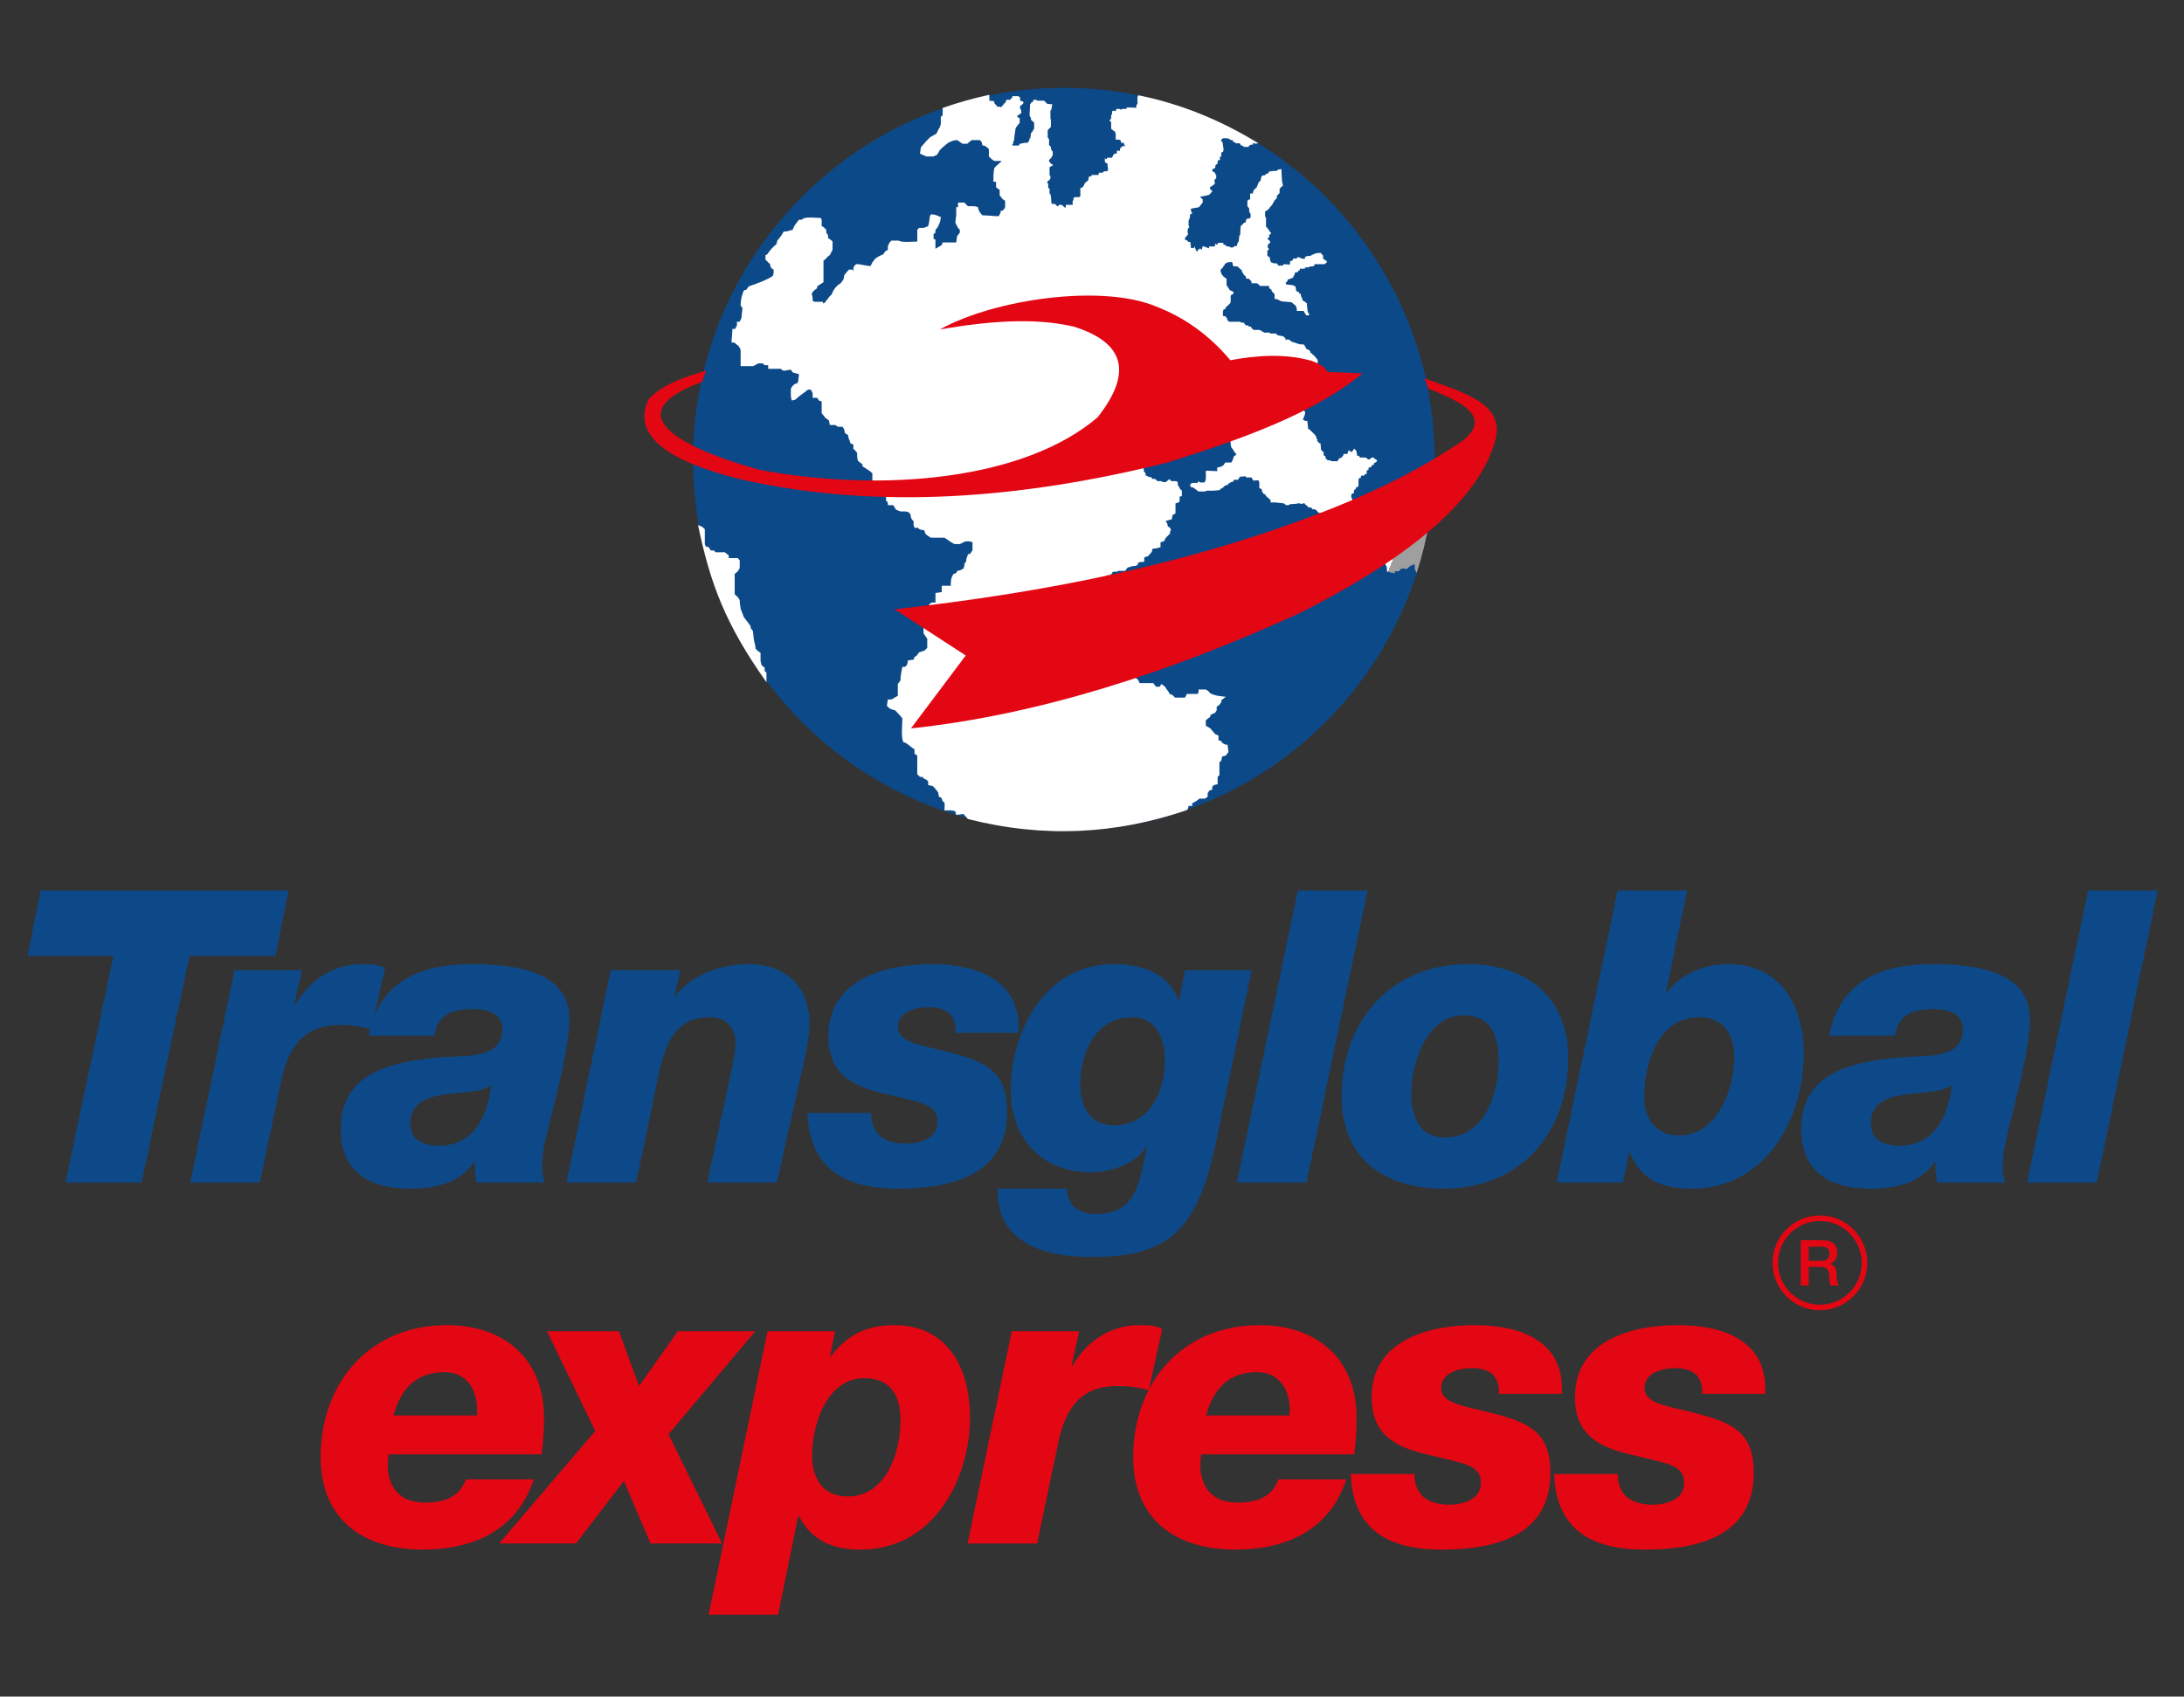 <?xml version="1.0" encoding="utf-8"?>
<!-- Generator: Adobe Illustrator 15.0.0, SVG Export Plug-In . SVG Version: 6.00 Build 0)  -->
<!DOCTYPE svg PUBLIC "-//W3C//DTD SVG 1.1//EN" "http://www.w3.org/Graphics/SVG/1.1/DTD/svg11.dtd">
<svg version="1.1" id="Layer_1" xmlns:x="http://ns.adobe.com/Extensibility/1.0/" xmlns:i="http://ns.adobe.com/AdobeIllustrator/10.0/" xmlns:graph="http://ns.adobe.com/Graphs/1.0/"
	 xmlns="http://www.w3.org/2000/svg" xmlns:xlink="http://www.w3.org/1999/xlink" x="0px" y="0px" width="220.896px"
	 height="171.642px" viewBox="0 0 220.896 171.642" enable-background="new 0 0 220.896 171.642" xml:space="preserve">
<rect x="0" y="0" width="220.896" height="171.642" fill="#333333" stroke="none"/>
<polygon fill="#0D4988" points="4.107,90.087 2.78,96.713 11.467,96.713 6.626,119.632 14.322,119.632 19.162,96.713 27.854,96.713 
	29.179,90.087 "/>
<g>
	<path fill="#0D4988" d="M23.715,98.157h6.824l-0.786,3.518h0.082c1.453-2.525,3.892-4.135,6.747-4.135
		c0.95,0,1.655,0.038,2.359,0.368l-1.366,6.212c-0.951-0.252-1.862-0.418-3.186-0.418c-3.85,0-5.338,2.441-6.039,6.083l-2.073,9.845
		h-7.035L23.715,98.157z"/>
	<path fill="#0D4988" d="M44.353,115.911c4.259,0,5.088-4.185,5.333-6.126h-0.036c-1.784,1.488-8.151-0.247-8.151,3.891
		C41.498,115.371,42.944,115.911,44.353,115.911 M37.274,104.776c1.117-5.58,5.256-7.236,10.511-7.236
		c5.957,0,9.808,1.451,9.808,5.624c0,2.858-1.614,8.818-2.111,10.804c-0.373,1.49-0.664,2.851-0.664,4.007
		c0,0.748,0.168,1.287,0.292,1.655h-6.912c-0.163-1.032-0.163-0.948-0.163-2.067h-0.085c-1.325,1.899-3.431,2.688-6.494,2.688
		c-4.013,0-6.993-1.611-6.993-6.036c0-5.752,5.13-6.87,10.635-7.285c2.398-0.126,5.708,0.043,5.708-2.771
		c0-1.249-0.865-2.071-2.979-2.071c-2.233,0-3.601,0.669-3.888,2.689H37.274z"/>
	<path fill="#0D4988" d="M61.769,98.157h7.034l-0.576,2.611h0.082c1.034-1.45,3.643-3.229,7.404-3.229
		c3.849,0,6.165,2.354,6.165,6.039c0,1.403-0.496,3.556-0.742,4.633l-2.564,11.418h-7.035l2.44-11.371
		c0.204-0.996,0.414-1.909,0.414-2.736c0-1.697-1.076-2.613-2.567-2.613c-4.344,0-4.837,4.104-5.582,7.622l-1.904,9.099H57.3
		L61.769,98.157z"/>
	<path fill="#0D4988" d="M88.126,112.6c-0.039,0.993,0.289,1.699,0.786,2.23c0.667,0.63,1.657,0.875,2.774,0.875
		c1.201,0,3.146-0.456,3.146-2.195c0-1.863-1.697-1.948-5.131-2.812c-3.146-0.702-5.92-1.822-5.92-5.878
		c0-5.753,5.798-7.28,10.386-7.28c4.469,0,9.146,1.451,8.856,6.949H96.65c0.044-0.745-0.125-1.406-0.538-1.862
		c-0.412-0.498-1.324-0.741-2.111-0.741c-1.444,0-3.186,0.494-3.186,2.027c0,1.527,2.275,1.813,4.803,2.437
		c3.972,0.994,6.247,1.907,6.247,6.128c0,6.582-5.958,7.772-11.006,7.772c-5.463,0-8.98-2.065-9.187-7.65H88.126z"/>
	<path fill="#0D4988" d="M117.826,107.303c0-2.482-1.034-4.391-3.351-4.391c-3.604,0-5.216,3.521-5.216,6.752
		c0,2.271,0.91,4.179,3.431,4.179C116.175,113.843,117.826,110.57,117.826,107.303 M107.936,120.25c0,0.831,0.289,1.453,0.787,1.913
		c0.497,0.415,1.202,0.657,2.026,0.657c4.39,0,4.472-3.396,5.258-6.785h-0.084c-1.076,1.732-3.6,2.563-5.63,2.563
		c-4.879,0-8.065-3.434-8.065-8.272c0-6.167,3.602-12.786,10.384-12.786c2.816,0,5.504,0.827,6.58,3.635h0.085l0.577-3.017h6.744
		l-3.6,17.336c-1.901,9.066-4.801,11.67-12.659,11.67c-4.595,0-9.563-1.366-9.438-6.914H107.936z"/>
</g>
<polygon fill="#0D4988" points="131.271,90.087 138.308,90.087 132.144,119.63 125.108,119.63 "/>
<g>
	<path fill="#0D4988" d="M146.158,115.08c4.016,0,5.421-4.464,5.421-7.777c0-2.688-0.91-4.591-3.558-4.591
		c-3.802,0-5.296,5.048-5.296,7.942C142.726,113.093,143.676,115.08,146.158,115.08 M148.476,97.54
		c5.875,0,10.137,3.311,10.137,9.473c0,7.655-4.841,13.234-12.619,13.234c-5.956,0-10.302-3.015-10.302-9.347
		C135.691,103.289,140.696,97.54,148.476,97.54"/>
	<path fill="#0D4988" d="M171.89,102.909c-4.224,0-5.589,4.683-5.589,8.073c0,2.24,1.197,3.892,3.519,3.892
		c3.93,0,5.584-4.795,5.584-7.902C175.403,104.533,174.243,102.909,171.89,102.909 M163.613,90.087h7.028l-2.148,10.308h0.084
		c1.53-1.938,3.803-2.854,6.286-2.854c5.215,0,7.574,4.222,7.574,9.014c0,6.792-3.974,13.696-11.298,13.696
		c-3.268,0-5.171-0.988-6.29-3.636h-0.08l-0.622,3.016h-6.701L163.613,90.087z"/>
	<path fill="#0D4988" d="M192.081,115.911c4.261,0,5.085-4.185,5.328-6.126h-0.027c-1.788,1.488-8.162-0.247-8.162,3.891
		C189.22,115.371,190.674,115.911,192.081,115.911 M185,104.776c1.12-5.58,5.258-7.236,10.51-7.236c5.963,0,9.808,1.451,9.808,5.624
		c0,2.858-1.608,8.818-2.105,10.804c-0.374,1.49-0.665,2.851-0.665,4.007c0,0.748,0.164,1.287,0.291,1.655h-6.914
		c-0.163-1.032-0.163-0.948-0.163-2.067h-0.082c-1.325,1.899-3.436,2.688-6.499,2.688c-4.011,0-6.991-1.611-6.991-6.036
		c0-5.752,5.131-6.87,10.635-7.285c2.402-0.126,5.71,0.043,5.71-2.771c0-1.249-0.87-2.071-2.979-2.071
		c-2.236,0-3.601,0.669-3.893,2.689H185z"/>
</g>
<polygon fill="#0D4988" points="211.196,90.087 218.233,90.087 212.067,119.63 205.028,119.63 "/>
<g>
	<path fill="#E30613" d="M48.238,143.2c0.207-2.395-0.909-4.383-3.27-4.383c-2.897,0-4.426,1.696-5.171,4.383H48.238z
		 M39.302,147.135c-0.047,0.412-0.083,0.745-0.083,1.444c0.204,2.238,1.488,3.436,3.806,3.436c2.4,0,3.557-0.909,4.095-2.354h6.869
		c-1.698,5.127-6.042,7.106-11.261,7.106c-5.956,0-10.297-3.013-10.297-9.345c0-7.614,5.007-13.362,12.785-13.362
		c5.544,0,9.807,3.183,9.807,9.391c0,1.279-0.083,2.479-0.247,3.684H39.302z"/>
</g>
<polygon fill="#E30613" points="60.205,144.776 55.327,134.678 62.608,134.678 64.633,140.223 68.563,134.678 76.388,134.678 
	67.613,145.104 73.035,156.149 65.797,156.149 63.105,149.822 58.263,156.149 50.485,156.149 "/>
<g>
	<path fill="#E30613" d="M91.074,143.741c0-1.906-0.497-4.311-3.682-4.311c-3.724,0-5.255,4.638-5.255,7.788
		c0,2.267,1.035,4.176,3.599,4.176C89.63,151.395,91.074,146.928,91.074,143.741 M77.63,134.678h6.824l-0.495,2.524h0.083
		c1.612-2.067,3.474-3.142,6.413-3.142c5.418,0,7.656,4.385,7.656,9.308c0,6.325-3.727,13.401-11.046,13.401
		c-2.773,0-4.969-0.867-6.25-3.392H80.73l-2.027,9.977H71.67L77.63,134.678z"/>
	<path fill="#E30613" d="M102.332,134.678h6.825l-0.787,3.516h0.085c1.448-2.523,3.888-4.133,6.746-4.133
		c0.946,0,1.654,0.036,2.356,0.368l-1.365,6.21c-0.952-0.252-1.86-0.416-3.186-0.416c-3.85,0-5.34,2.44-6.045,6.081l-2.064,9.847
		h-7.035L102.332,134.678z"/>
	<path fill="#E30613" d="M130.426,143.2c0.207-2.395-0.912-4.383-3.271-4.383c-2.896,0-4.427,1.696-5.169,4.383H130.426z
		 M121.482,147.135c-0.036,0.412-0.077,0.745-0.077,1.444c0.206,2.238,1.49,3.436,3.806,3.436c2.402,0,3.563-0.909,4.098-2.354
		h6.868c-1.693,5.127-6.044,7.106-11.258,7.106c-5.957,0-10.305-3.013-10.305-9.345c0-7.614,5.015-13.362,12.791-13.362
		c5.545,0,9.806,3.183,9.806,9.391c0,1.279-0.085,2.479-0.246,3.684H121.482z"/>
	<path fill="#E30613" d="M143.076,149.12c-0.044,0.991,0.289,1.697,0.787,2.228c0.658,0.63,1.651,0.875,2.772,0.875
		c1.199,0,3.145-0.455,3.145-2.193c0-1.862-1.696-1.948-5.128-2.811c-3.146-0.705-5.922-1.822-5.922-5.881
		c0-5.751,5.791-7.279,10.386-7.279c4.472,0,9.145,1.451,8.855,6.951H151.6c0.041-0.746-0.124-1.409-0.536-1.862
		c-0.411-0.499-1.328-0.743-2.112-0.743c-1.444,0-3.187,0.495-3.187,2.029c0,1.527,2.275,1.813,4.802,2.436
		c3.971,0.995,6.247,1.907,6.247,6.128c0,6.58-5.955,7.771-11.005,7.771c-5.465,0-8.981-2.065-9.188-7.647H143.076z"/>
	<path fill="#E30613" d="M163.642,149.12c-0.043,0.991,0.291,1.697,0.787,2.228c0.664,0.63,1.656,0.875,2.768,0.875
		c1.199,0,3.146-0.455,3.146-2.193c0-1.862-1.692-1.948-5.133-2.811c-3.142-0.705-5.913-1.822-5.913-5.881
		c0-5.751,5.796-7.279,10.383-7.279c4.472,0,9.145,1.451,8.857,6.951h-6.375c0.043-0.746-0.124-1.409-0.534-1.862
		c-0.42-0.499-1.325-0.743-2.106-0.743c-1.453,0-3.19,0.495-3.19,2.029c0,1.527,2.273,1.813,4.795,2.436
		c3.975,0.995,6.254,1.907,6.254,6.128c0,6.58-5.961,7.771-11.01,7.771c-5.46,0-8.979-2.065-9.186-7.647H163.642z"/>
	<path fill="#E30613" d="M182.936,127.556h1.314c0.509,0,0.78-0.252,0.78-0.732c0-0.586-0.378-0.704-0.794-0.704h-1.301V127.556z
		 M182.131,125.469h2.188c1.002,0,1.515,0.463,1.515,1.238c0,0.882-0.605,1.104-0.756,1.152v0.02c0.273,0.035,0.68,0.241,0.68,0.967
		c0,0.536,0.076,1.019,0.245,1.207h-0.856c-0.121-0.202-0.121-0.452-0.121-0.671c0-0.839-0.176-1.214-0.908-1.214h-1.181v1.885
		h-0.805V125.469z"/>
	<path fill="#E30613" d="M179.278,127.756c0-2.641,2.143-4.791,4.794-4.791l0,0c2.648,0,4.789,2.15,4.789,4.791l0,0
		c-0.005,2.655-2.141,4.796-4.789,4.801l0,0C181.421,132.552,179.283,130.411,179.278,127.756L179.278,127.756z M179.84,127.756
		c0,2.348,1.891,4.239,4.232,4.239l0,0c2.339,0,4.229-1.892,4.229-4.239l0,0c-0.004-2.331-1.89-4.228-4.229-4.23l0,0
		C181.73,123.528,179.844,125.425,179.84,127.756L179.84,127.756z"/>
</g>
<path fill="#0C4988" d="M107.598,84.068c20.649,0,37.497-16.898,37.497-37.597c0-20.69-16.848-37.584-37.497-37.584
	c-20.647,0-37.505,16.895-37.505,37.584C70.093,67.17,86.951,84.068,107.598,84.068"/>
<radialGradient id="SVGID_1_" cx="84.435" cy="34.944" r="60.457" gradientUnits="userSpaceOnUse">
	<stop  offset="1" style="stop-color:#FFFFFF"/>
	<stop  offset="1" style="stop-color:#FDFDFD"/>
	<stop  offset="1" style="stop-color:#F6F6F6"/>
	<stop  offset="1" style="stop-color:#EBEAEA"/>
	<stop  offset="1" style="stop-color:#DAD9D9"/>
	<stop  offset="1" style="stop-color:#C4C3C3"/>
	<stop  offset="1" style="stop-color:#AAA9A9"/>
	<stop  offset="1" style="stop-color:#A09F9F"/>
</radialGradient>
<path fill="url(#SVGID_1_)" d="M144.556,52.802l-0.32-0.184l-0.043-0.05h-0.281l-0.088,0.093h-0.318l-0.143,0.14v0.135h-0.131
	c-0.332-0.237-0.828-0.318-1.24-0.318l-0.047,0.043l-0.322,0.14h-0.275c-0.271-0.233-0.5-0.184-0.869-0.184l-0.184,0.365h-0.184
	l-0.41-0.182h-0.322l-0.045,0.135h-0.367l-0.088-0.092l-0.279,0.092h-0.455l-0.23-0.042v-0.276h-0.184l-0.459-0.279
	c-0.094-0.316-0.139-0.549-0.139-0.868l-0.049-0.186l-0.086-0.132l-0.139-0.047l-0.096-0.642l-0.088-0.137v-0.323l0.271-0.142V49.59
	l0.137-0.091l0.049-0.041l0.045-0.185h0.137l0.09-0.093v-0.692l0.096-0.13h0.141v-0.184l0.09-0.057h0.229l0.139-0.173h0.135V47.62
	l0.047-0.046l0.137-0.042v-0.228h0.137l0.09-0.048l0.141-0.184l0.043-0.045h0.141v-0.188l0.139-0.041l0.18-0.141l-0.092-0.183
	l-0.139-0.039l-0.131-0.144h-0.182l-0.234,0.183h-0.137l-0.227-0.183h-0.6l-0.094-0.182h-0.18l-0.094-0.502l-0.23-0.23l-0.088,0.184
	l-0.139,0.142h-0.137l-0.094-0.142h-0.09l-0.131,0.363h-0.371l-0.051,0.185l-0.225,0.234h-0.141l-0.088,0.13l-0.092,0.14
	l-0.051,0.043h-0.594l-0.092-0.087h-0.27l-0.049-0.046l-0.047-0.05v-0.039h-0.096l-0.041-0.187v-0.09l-0.137-0.049l-0.047-0.091
	v-0.274l-0.092-0.041l-0.184-0.236v-0.134l-0.049-0.507h-0.131l-0.189-0.226v-0.137l-0.09-0.138v-0.096l-0.135-0.228l-0.555-0.547
	l-0.092-0.049h-0.045l-0.09-0.824h-0.229l-0.092-0.092h-0.139l0.23-0.595v-0.272h-0.041l-0.277-0.324l-0.279-0.182l0.045-0.049
	h-0.045l0.045-0.092v-0.132l0.367-0.318v-0.188l-0.133-1.464v-0.046l0.182-0.185l0.455-0.135l0.283-0.32v-0.914l0.09-0.094
	l0.498-0.322l0.094-0.137v-0.274l-0.049-0.096l-0.09-0.087l-0.045-0.089l-0.23-0.231l-0.045-0.05l-0.092-0.044v-0.095h-0.041
	l-0.143-0.041v-0.144l-0.043-0.041l-0.143-0.141l-0.045-0.043h-0.137l-0.045-0.043l-0.137-0.273l-0.041-0.056l-0.051-0.09
	l-0.139-0.043h-0.273l-0.139-0.042l-0.547-0.182l-0.186-0.05l-0.184-0.182l-0.273-0.048l-0.137,0.091v-0.179l-0.184-0.188
	l-0.092-0.043l-0.508-0.092l-0.184-0.183h-0.594l-0.045-0.091h-0.547l-0.465-0.271h-0.549l-0.135-0.051l-0.047-0.048l-0.092-0.095
	l-0.047-0.135h-0.188l-0.131-0.134h-0.229l-0.188-0.277h-0.275l-0.088-0.089h-1.098l-0.188-0.137l-0.047-0.23l-0.09-0.048
	l-0.045-0.139h-0.227l-0.047-0.089v-0.451l0.047-0.055v-0.089l0.178-0.044l0.049-0.093v-0.09l0.182-0.137l0.232-0.228l0.094-0.145
	v-0.637l0.045-0.093l0.184-0.094h0.045v-0.231l-0.367-0.173l-0.324-0.507v-0.646l-0.09-0.046l-0.227-0.18l-0.188-0.231l-0.09-0.272
	v-0.184l0.09-0.094l0.141-0.135l0.084-0.178l0.096-0.053v-0.141l0.139-0.04l0.137-0.094l0.414-0.044l0.098,0.087l0.043,0.324
	l0.316,0.044h0.143l0.455,0.418v0.18l0.133,0.087v0.095l0.189,0.184l0.086,0.096v0.179h0.279l0.273,0.277v0.183h0.504l0.137,0.048
	l0.236,0.226h0.912v0.228l0.219,0.138l0.051,0.181l0.143,0.144l0.137,0.132v0.503h0.229l0.457,0.23l1.01,0.09l0.41,0.324
	l0.137,0.275v0.281h0.691l0.18,0.312l0.094,0.139h0.275v-0.184l-0.094-0.089l-0.045-0.095l-0.092-0.872l-0.457-0.317v-0.183
	l-0.043-0.044l-0.092-0.186V29.75l-0.143-0.04l-0.045-0.092v-0.05l-0.23-0.094l-0.088-0.128v-0.145l-0.049-0.228l-0.225-0.089
	l-0.09-0.046l-0.6-0.05l-0.09-0.178l0.18-0.14l0.049-0.182l0.502-0.183l0.092-0.139v-0.089l0.098-0.052v-0.223l0.359-0.101v-0.128
	h0.137l0.049-0.188h0.504v-0.135h0.363l0.143-0.095h0.227l0.229-0.083v-0.146h1.01l0.184-0.139h0.045v-0.182l-0.096-0.043
	l-0.041-0.044l-0.092-0.048l-0.092-0.044l-0.049-0.089v-0.278l-0.178-0.186l-0.049-0.089c-0.553,0-0.643,0.089-1.098,0.318h-0.277
	l-0.229,0.094v0.182h-0.23l-0.504-0.182l-0.139,0.182l-0.273-0.042l-0.178,0.269h-0.191v0.365l-0.637-0.044l-0.092,0.146h-0.184
	l-0.096-0.053v0.092l-0.229-0.092l-0.045-0.141l-0.139-0.04h-0.271l-0.143-0.094l-0.092,0.043v-0.132l-0.088-0.092v-0.226
	l-0.045-0.098v-0.042h-0.09l-0.141-0.138v-0.503l0.141-0.089v-0.141l-0.096-0.044v-0.323l0.096-0.09l0.135-0.098v-0.183l-0.23-0.182
	v-0.137l0.141-0.044v-0.272l0.178-0.094v-0.13l-0.178-0.137v-0.144l-0.141-0.044v-0.093l-0.18-0.184V22.01l-0.094-0.094v-0.504
	l0.094-0.093l0.135-0.04l0.045-0.056l0.096-0.087l0.09-0.089v-0.048l0.174-0.185l0.146-0.18V20.54l0.137-0.134v-0.097l0.275-0.269
	v-0.23l0.273-0.274v-0.418l0.141-0.173l0.184-0.149v-0.181l-0.049-0.087l-0.045-0.414l-0.047-1.012l-0.316,0.049l-0.186,0.141
	h-0.273l-0.414,0.041l-0.09,0.093l-0.096,0.137h-0.133l-0.186,0.179h-0.182l-0.143,0.101l-0.094,0.458l-0.09,0.038l-0.084,0.094
	l-0.234,0.55l-0.23,0.187l-0.096,0.178l-0.039,0.228h-0.277v0.604h-0.135l-0.141,0.132v0.553l0.18,0.226v0.324l0.145,0.23v0.318
	l-0.096,0.142h-0.18l-0.094,0.04l-0.094,0.092v0.092l-0.041,0.19h-0.139l-0.363,0.363l-0.049,0.87l-0.088,0.089l-0.051,0.547
	l-0.088,0.144l-0.1,0.227v0.134h-0.225l-0.18,0.14h-0.229l-0.139-0.096h-0.188l-0.182-0.089l-0.049-0.09h-0.178V24.57H123.2
	l-0.086,0.188l-0.188-0.09l-0.045,0.09v0.179h-0.594v0.188l-0.641-0.233l-0.098,0.374l-0.18-0.141l-0.049,0.091h-0.137v0.093
	l-0.043,0.094h-0.135l-0.184-0.466l-0.096,0.188l-0.137-0.044h-0.143v-0.323h-0.039v-0.277h-0.186l-0.182-0.18l-0.18-0.049v-0.184
	l0.316-0.365l-0.049-0.137v-0.365l0.094-0.142l0.092-0.134l-0.092-0.044v-0.554l0.137-0.317v-0.278l0.186-0.141h0.092l-0.139-0.137
	l-0.051-0.319l0.098-0.048l0.277-0.041l0.273-0.048h0.088l0.137-0.092l0.139-0.182l0.188-0.231v-0.317l-0.277-0.278
	c0.277-0.041,0.594-0.089,0.918-0.181l0.182-0.182l0.092-0.139l0.096-0.051l-0.234-0.178l-0.045-0.139v-0.084l0.367-0.233
	l0.09-0.098l0.047-0.087v-0.097l-0.047-0.043V18.21l0.182-0.189v-0.32l-0.09-0.046v-0.141l-0.316-0.223v-0.141l0.316-0.187v-0.223
	l0.09-0.099l0.143-0.088v-0.226l0.041-0.102l0.189-0.039v-0.326l0.139-0.038V15.46l0.039-0.053l0.141-0.043v-0.091l0.047-0.048
	v-0.142l-0.096-0.633v-0.092h-0.043l-0.088-0.051v-0.138l0.039-0.085l0.141-0.097h0.455l0.043,0.048h0.145l0.088,0.135h0.236
	l0.043,0.189h0.135l0.139,0.14h0.406l0.139,0.227h0.145l0.131,0.137h0.461l0.086-0.137l0.096-0.052l0.092-0.041h0.186v-0.134
	l0.092-0.048l0.084,0.091l0.373-0.043c-4.033-2.477-8.064-4.035-12.143-4.859l-0.09,0.175v0.739h-0.088l-0.051,0.364
	c-0.273-0.044-0.643-0.044-0.961-0.044v0.139h-0.455l-0.049,0.09l-0.279-0.09h-0.18l-0.096,0.044l-0.043,0.185l-0.27-0.051
	l-0.102,0.096v0.272l-0.09,0.092v0.328l-0.043,0.083l-0.096,0.048v0.14l0.139,0.091v0.687l0.232,0.184l0.184,0.137v0.087
	l0.045,0.093v0.6h0.369l0.137,0.089l0.043,0.232h0.279v0.091l0.088,0.183v0.137l-0.088-0.096l-0.23,0.048v0.133h-0.135l-0.045,0.325
	l-0.279-0.048l-0.045,0.322h-0.229l-0.049,0.092h-0.045l-0.143,0.323h-0.502l-0.043,0.133h-0.094l-0.086-0.09v0.37l0.131,0.131
	l0.143,0.048v0.227l0.045,0.37v0.091l-0.139,0.09h-0.275l-0.135,0.144h-0.369l-0.044,0.225h-0.688l-0.048,0.141h-0.185l-0.041,0.039
	l-0.091,0.372l-0.046,0.046l-0.186,0.131l-0.092,0.097l-0.096,0.228l-0.039,0.04l-0.141,0.186l-0.185,0.048v0.829l-0.135,0.091
	h-0.453l-0.103,0.091v0.182l-0.039,0.087h-0.046v0.416h-0.688v0.089l-0.045,0.232l-0.37-0.322h-0.273l-0.093,0.137h-0.091
	l-0.231-0.228h-0.317l-0.046-0.14l-0.045-0.595l-0.048-0.226l-0.093-0.1v-0.497l-0.134-0.048v-0.456l-0.092-0.046v-0.097l0.04-0.094
	l0.186-0.126l0.093-0.189v-0.18l-0.093-0.141v-0.779l0.141-0.091l0.182-0.09v-0.099l-0.137-0.04l-0.045-0.048l-0.048-0.048
	l-0.141-0.178v-0.141l0.233-0.226l0.046-0.138l0.091-0.051v-0.456l-0.091-0.044l-0.091-0.279v-0.09l-0.048-0.089l-0.093-0.089
	l-0.048-0.052v-0.589l-0.138-0.188v-0.683l0.097-0.142l0.229-0.225V12.11l-0.048-0.131V11.19l0.093-0.088l0.092-0.548l-0.503-0.048
	l-0.326-0.322h-0.729l-0.046-0.089h-0.274l-0.094,0.179l-0.049,0.097h-0.137v0.092l-0.086,0.09v0.089l-0.053,1.056l0.139,0.233
	v0.178l0.096,0.091l0.09,0.089l0.139,0.098v0.641l-0.095,0.093v0.091l-0.229,0.269v0.144l-0.046,0.181v0.18h-0.093v0.097
	l-0.039,0.134L104,14.358l-0.089,0.092h-0.274l-0.459,0.091l-0.046,0.042l-0.093,0.141h-0.639v-0.141l0.09-0.086v-0.236l0.092-0.044
	v-0.231l0.044-0.361l0.095-0.645l0.046-0.089l0.184-0.235v-0.043l0.089-0.048l0.093-0.139v-0.495l-0.182-0.047l-0.087-0.186
	L103,11.651l0.312-0.229l-0.038-0.319l-0.096-0.09v-0.324l0.134-0.045l0.186-0.18v-0.189l-0.319-0.09V9.866L103,9.729h-0.6
	l-0.045,0.228h-0.14v0.139h-0.408l-0.054,0.089l-0.039,0.137l-0.05,0.091l-0.047,0.051h-0.089l-0.049,0.18l-0.137,0.045v0.137
	l-0.503-0.045l-0.048-0.092l-0.045-0.093h-0.041l-0.14-0.183v-0.091l-0.048-0.089l-0.454-0.048V9.59
	c-1.702,0.367-3.256,0.823-4.718,1.328v0.733l-0.188,0.182v0.734l-0.098,0.279l-0.171,0.319l-0.184,0.365l-0.648,0.366l-0.174,0.188
	l-0.188,0.179l-0.554,0.641l-0.091,0.644l0.645,0.277h0.731l0.365-0.185l0.269-0.457l0.286-0.279l0.547-0.453
	c0.272-0.144,0.591-0.281,0.915-0.281l0.553,0.373h0.46l0.455-0.373h0.826l0.18,0.189l0.091,0.367h0.186l0.274,0.178l0.185,0.18
	v0.741l0.277,0.271l0.271,0.184h0.732c-0.188,0.275-0.507,0.413-0.732,0.729c-0.092,0.468-0.092,0.872-0.092,1.379h0.272v0.557
	l0.364,0.268v0.546l0.278,0.368l0.274,0.182v0.649l-0.095,0.178l-0.18,0.183h-0.18v0.186l-0.186,0.365
	c-0.506,0-1.104-0.088-1.651-0.088c-0.271-0.277-0.406-0.463-0.455-0.824c-0.322-0.144-0.642-0.096-1.012-0.096l-0.366-0.368h-0.639
	v0.464h-0.184v0.824l-0.092,0.735c0.183,0.315,0.183,0.496,0.458,0.728v0.281l-0.275,0.361l-0.091,0.643h-1.371l-0.098,0.272
	l-0.633,0.363v-0.915l-0.189-0.091v-0.457l0.189-0.177v-0.281c0.273-0.187,0.542-0.873,0.542-1.285
	c-0.366-0.137-0.503-0.272-1.005-0.272l-0.096,0.182l-0.088,0.647l-0.086,0.363l-0.474,0.178H92.96l-0.183,0.187v1.19
	c-0.456,0-1.559,0.134-1.881-0.096h-0.729l-0.188,0.19l-0.178,0.361v0.374l-0.28,0.183l-0.177,0.272
	c-0.322,0.137-0.511,0.227-0.83,0.456l-0.277,0.366l-0.181,0.367c-0.505,0-0.916-0.185-1.466-0.185l-0.181,0.185l-0.094,0.189v0.363
	l-0.094-0.184H85.86l-0.461,0.546c-0.046,0.368-0.046,0.233-0.096,0.463l-0.27,0.365c-0.455,0.274-0.733,0.64-0.918,1.143
	c-0.315,0.235-0.545,0.737-0.824,0.922l-0.088-0.186h-0.827l-0.18-0.093v-0.273l-0.096-0.456l0.187-0.279l0.363-0.276v-0.182
	l0.278-0.185l0.362-0.229v-2.197c0.326-0.185,0.279-0.324,0.643-0.552l0.274-0.544v-0.83l-0.093-0.096l-0.363-0.272v-0.267
	l-0.182-0.274v-0.281l-0.279-0.276l-0.18-0.088v-0.646l-0.093-0.18c-0.504,0-1.698-0.185-1.919,0.18h-0.282
	c-0.274,0.324-0.503,0.598-0.638,1.011c-0.417,0.093-0.461,0.183-0.915,0.183l-0.273,0.459l-0.368,0.453l-0.101,0.374
	c-0.362,0.277-0.68,0.641-0.911,1.007l-0.186,0.089v0.459l0.46,0.456c0.089,0.374,0.043,0.374,0.363,0.553v0.361l-0.089,0.278
	c-0.593,0.416-1.739,0.826-2.431,1.055l-0.271,0.373h-0.185c-0.229,0.404-0.363,1.004-0.363,1.552l0.182,0.275
	c0,0.315-0.093,0.644-0.093,1.008l-0.185,0.367h-0.274v0.366l-0.187,0.364h-0.272c0,0.461-0.089,0.918-0.089,1.378h0.277l0.454,0.37
	l0.187,0.36v1.655h1.278l0.506-0.276h0.457l0.186,0.182h0.362v0.365h1.291c0.224,0.368,0.587,0.096,1.003,0.096l0.186,0.272
	l0.638,0.182l-0.088,0.735l-0.093,0.182c-0.322,0.048-0.366,0.18-0.549,0.363l-0.094,0.187c0,0.417-0.05,0.82,0.094,1.196
	l0.366-0.098c0.412-0.411,0.824-0.638,1.272-1.006h0.289l0.181,0.368v0.456h0.454l0.185,0.279l0.276,0.089V41.8l0.363,0.458
	l0.37,0.278l0.089,0.458h0.548l0.276,0.183h0.461l0.18,0.277c0.043,0.412,0.043,0.361,0.37,0.547
	c0.047,0.323,0.136,0.512,0.275,0.872l0.272,0.091v0.462c0.32,0.18,0.094,0.134,0.372,0.361c0,0.321,0,0.502,0.088,0.826
	l0.455,0.364v0.186l0.825,0.551l0.181,0.182v0.729l0.372,0.371v0.277l0.182,0.272l0.18,0.18l0.463,0.19l0.185,0.179v0.552
	l0.184,0.182v0.278h0.546l0.278,0.458l0.455,0.181c0.322,0,0.552-0.048,0.828,0.09l0.182,0.187c0.046,0.409,0.046,0.409,0.32,0.731
	c0,0.365-0.046,0.281,0.089,0.644h0.368c0.184,0.274,0.318,0.142,0.644,0.274c0.04,0.413,0.229,0.452,0.643,0.729h1.37
	c0.32,0.188,0.643,0.461,1.011,0.642h0.55l0.549-0.272c0.318,0,0.459-0.045,0.729,0.092v0.822l-0.271,0.37h-0.186
	c-0.085,0.32-0.184,0.458-0.184,0.728l-0.183,0.277v0.185l-0.091,0.275l-0.365,0.186c-0.322,0.046-0.224,0-0.366,0.271l-0.274,0.093
	c-0.277,0.409-0.277,0.729-0.277,1.188H95.25v0.645l-0.633,0.089v0.963h-0.373l-0.273,0.186v0.641l-0.186,0.186l-0.089,0.179v0.371
	l-0.185,0.092l-0.101,0.182v1.278l0.188,0.283l0.186,0.267v0.92l-0.273,0.276l-0.552,0.182l-0.271,0.365L92.5,66.451l-0.089,0.277
	l-0.595,0.093v0.185l-0.098,0.277l-0.178,0.182h-0.272c-0.097,0.456-0.188,0.867-0.188,1.371l-0.271,0.366v1.188l-0.644,0.372
	h-0.365l-0.096,0.646c0.273,0.319,0.461,0.365,0.831,0.453c0.273,0.279,0.498,0.507,0.731,0.824c0,0.691-0.139,1.79,0.087,2.385
	c0.411,0.089,0.735,0.507,1.145,0.734v0.452l0.277,0.184v1.884l0.274,0.274h0.271c0.14,0.229,0.048,0.138,0.373,0.273l0.188,0.183
	v0.37l0.449,0.095l0.188,0.176l0.368,0.458l0.086,0.457c0.318,0.095,0.273,0.146,0.371,0.463c0.315,0.044,0.177,0.547,0.177,0.914
	c0.37,0,0.738-0.051,1.103,0.093l0.092,0.366l0.731-0.096l0.457,0.511c7.748,1.964,15.033,1.508,22.042-0.874l0.18-0.092
	l0.094-0.363h0.367v-0.273l0.367-0.186l0.363-0.277h0.555l0.275-0.186v-0.361l0.18-0.275l0.279-0.097v-0.274l0.178-0.178l0.371-0.09
	v-0.736l0.182-0.181v-1.289l0.188-0.182l0.088-0.411l0.365-0.096l0.275-0.361l-0.094-0.735h-0.182l-0.365-0.185l-0.088-0.179
	l-0.281-0.094v-0.461l-0.365-0.18l-0.459-0.552l-0.459-0.274v-0.554l0.459-0.359v-0.188c0.322-0.045,0.139-0.134,0.459-0.178
	l0.184-0.279v-0.368l0.275-0.186l0.188-0.269v-0.184l0.453-0.363c-0.414-0.052-1.512-0.102-1.738-0.556l-0.279-0.178h-0.732v0.267
	l-0.09,0.184h-1.1l-0.18,0.368h-1.014l-0.184-0.187l-0.088-0.086l-0.275-0.096c-0.139-0.361-0.275-0.361-0.459-0.731l-0.365-0.274
	l-0.184,0.274h-0.367l-0.275-0.365h-1.377l-0.182-0.368l-0.27-0.185h-0.828l-0.273-0.274h-0.832l-0.271-0.178l-0.184-0.461
	l-0.365-0.091l-0.461-0.456l-0.178-0.463c0-0.455-0.051-0.549,0.178-0.918V65.08h-0.361l-0.191-0.091l-0.179-0.188v-1.006
	l-0.275-0.183v-0.274l0.549-0.458v-0.457c-0.458-0.278-0.458-0.506-0.458-1.009l0.185-0.367l0.274-0.185v-1.142l-0.179-0.274v-0.461
	c0.367-0.224,0.636-0.507,1.001-0.78h0.273l0.096-0.088l0.133-0.096l0.053-0.142l0.09-0.037h0.367l0.135-0.091h0.695l0.223-0.323
	c0.273-0.093,0.547-0.184,0.871-0.184l0.184-0.137v-0.137l0.137-0.095l0.504-0.043v-0.413l0.137-0.091l0.232-0.045l0.41-0.461
	v-0.139l0.096-0.183c0.318,0,0.457-0.047,0.773-0.138v-0.502l0.322-0.092l0.139-0.182v-0.094l0.359-0.371l0.139-0.134V53.81
	l0.1-0.231l-0.139-0.229l-0.189-0.087l-0.039-0.278l-0.047-0.089l-0.098-0.092V52.7l0.602-0.171l0.047-0.37l0.088-0.092l0.23-0.134
	v-1.007l0.32-0.096l0.096-0.141v-0.449l0.227-0.05v-0.6h-0.094l-0.133-0.228l-0.188-0.322v-0.274l-0.18-0.092h-0.504l-0.049-0.131
	l-0.139-0.054l-0.324,0.277h-0.314l-0.182-0.092h-0.367l-0.229-0.225h-0.279l-0.137-0.188h-0.182l-0.369-0.181v-0.184l-0.184-0.227
	v-0.464l0.184-0.133l0.418-0.598l-0.094-0.822l0.227-0.185v-0.09l0.188-0.181l0.596-0.141c-0.049-0.363-0.098-0.593-0.098-0.96
	l0.098-0.094l0.137-0.098h1.693v-0.449l0.182-0.049l0.646-0.045l0.223-0.318l0.363-0.048l0.189,0.133h0.137l0.137-0.085l0.141,0.044
	l0.045,0.319h1.146l0.822-0.135l0.094,0.135h0.182c0.451,0.411,0.775,0.553,1.098,1.108l0.051,0.497l0.045,0.235l0.271,0.361v0.096
	l0.143,0.085l0.086,0.229l-0.229,0.14l-0.131,0.412l-0.051,0.087l-0.09,0.141h-0.602l-0.225,0.32h-0.092l-0.049,0.087l-0.227,0.05
	l-0.227,0.048v0.366l-1.102-0.049l-0.049,0.094c0,0.322,0.049,0.645-0.045,0.959l-0.096,0.137h-0.453l-0.1-0.087h-0.086
	l-0.088,0.183l-0.09-0.048h-0.416l-0.092,0.048l-0.09,0.09l-0.049,0.094l0.139,0.225h0.184l0.549,0.411h0.645l0.184-0.085h0.686
	l0.596-0.05l0.188-0.184h0.088l0.23-0.226l0.135-0.091h0.135l0.188-0.184l0.23-0.14h0.141l0.043-0.042l0.088-0.181h0.416
	l0.139-0.236l0.088-0.087h0.232l0.318-0.044l0.041,0.131h0.553l0.092,0.182l0.086,0.137l0.51-0.038l0.094,0.223v0.596h0.096
	l0.172,0.139v0.18l0.1,0.096v0.094l0.182,0.09l0.09,0.089l0.049,0.095l0.455,0.413v0.227h0.461l0.871,0.096l0.229,0.182h0.273
	l0.092-0.09l0.73-0.057l0.094-0.036h0.23l0.139,0.092l0.135-0.092h0.189l0.041,0.092l0.273,0.225l0.045,0.092h0.23l0.143,0.091
	l0.041,0.093h0.186l0.227,0.09l0.09,0.139l0.137,0.136h0.326l0.09,0.084v0.466h0.777l0.184,0.187h0.229l0.186,0.136l0.088,0.229
	h0.549l0.137,0.187l0.098,0.091l0.094,0.087l0.455,0.599v0.139h0.73c0.23,0.273,0.326,0.641,0.461,0.958l0.688,0.046
	c0.279,0.366,0.643,0.779,0.73,1.24l0.049,0.046l0.092,0.138h0.09v0.179h0.277l0.045,0.368h0.365l0.139,0.275l0.045,0.507h0.225
	l0.092,0.089h0.236l0.229,0.09v-0.23h0.41l0.137-0.133v-0.095l0.273-0.043l0.049-0.05l0.184,0.093h0.184l0.043-0.093l0.367-0.273
	h0.135l0.043-0.089h0.188v0.455l0.188,0.413c0.549-1.691,0.961-3.387,1.281-5.132l-0.088,0.139L144.556,52.802z M77.338,67.552
	l-0.32-0.269l-0.094-0.416v-0.824l-0.272-0.185l-0.23-0.233c0-0.316-0.138-0.636-0.188-1.008l-0.08-0.776l-0.235-0.32v-0.183
	l-0.687-0.915l-0.319-0.827l-0.095-0.686v-0.184l-0.187-0.32L74.4,60.22l-0.092-0.131v-2.02l0.322-0.276l0.187-0.323v-0.775
	l-0.187-0.232h-0.918v-0.27l-0.404-0.32h-0.922l-0.18-0.185h-0.32l-0.09-0.141l-0.098-0.182l-0.32-0.087l-0.089-0.234v-1.507
	c-0.274-0.275-0.236-0.231-0.688-0.418c1.237,5.959,2.796,10.081,6.922,15.9v-0.96l-0.185-0.183V67.552z"/>
<path fill="#E30613" d="M71.014,38.64c-8.429,3.069-2.88,6.466,5.818,8.894c12.513,2.337,26.803,1.006,34.187-5.319
	c3.388-4.307,2.976-7.47-2.393-9.166c-4.071-0.96-8.707-0.545-13.558,0.274c5.639-3.112,16.407-4.578,21.813-2.334
	c2.887,1.1,5.404,2.89,7.559,5.452c2.748-0.503,5.541-0.685,8.162,0.049c0.68,0.229,1.324,0.551,1.689,1.143l3.531,0.137
	c-4.861,3.994-12.012,6.596-19.752,9.026c-14.934,3.712-29.326,4.771-42.934,1.746c-3.896-0.966-11.914-3.253-9.533-8.156
	c1.382-1.47,3.485-2.2,5.822-2.892L71.014,38.64z"/>
<path fill="#E30613" d="M97.678,66.313l-7.196-4.674c15.124-1.692,30.017-4.531,44.496-10.306c5.133-2.063,9.395-4.309,12.879-6.691
	c3.021-2.292,0.361-3.896-3.389-5.316l-0.371-1.049c4.072,1.509,8.568,2.608,6.967,6.828c-2.158,6.596-10.637,12.415-19.66,16.945
	c-13.287,6.056-26.392,10.267-39.266,11.641L97.678,66.313z"/>
</svg>
